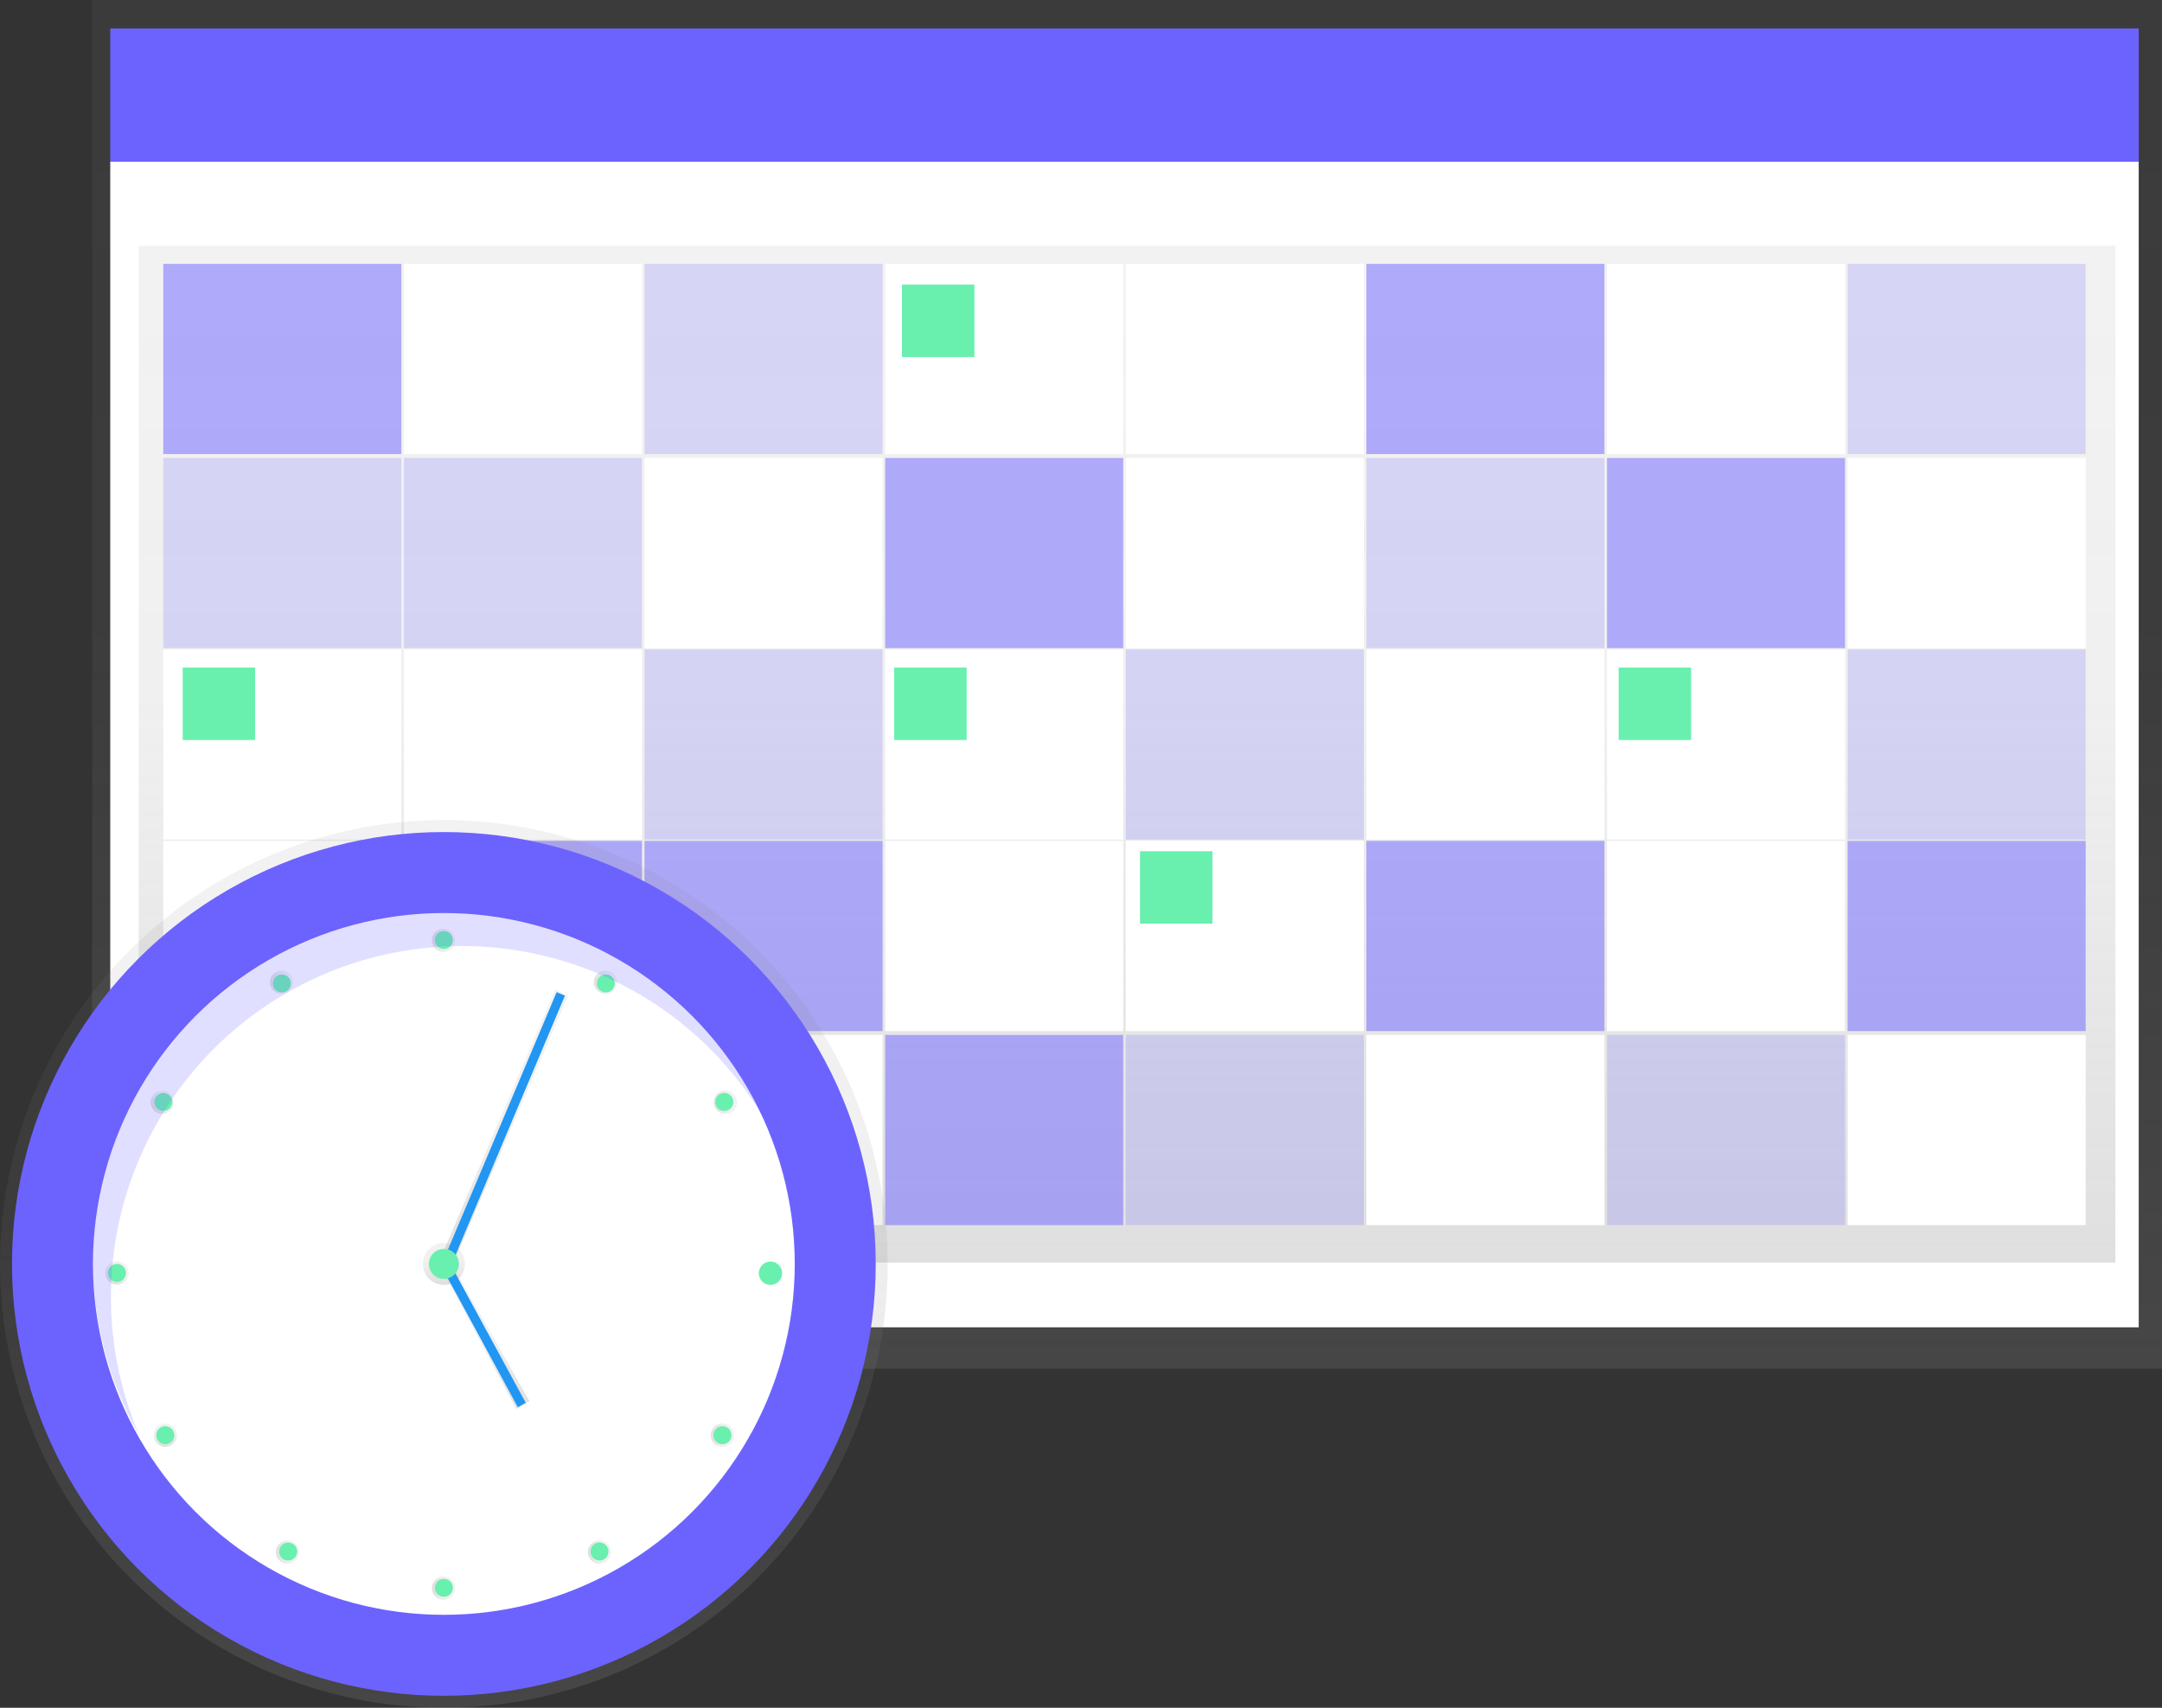 <svg data-name="Layer 1" xmlns="http://www.w3.org/2000/svg" xmlns:xlink="http://www.w3.org/1999/xlink" width="835.61" height="660.05"><rect width="100%" height="100%" fill="#333333" stroke="none"/><defs><linearGradient id="a" x1="435.61" y1="529" x2="435.61" gradientUnits="userSpaceOnUse"><stop offset="0" stop-color="gray" stop-opacity=".25"/><stop offset=".54" stop-color="gray" stop-opacity=".12"/><stop offset="1" stop-color="gray" stop-opacity=".1"/></linearGradient><linearGradient id="b" x1="435.61" y1="488" x2="435.61" y2="95" xlink:href="#a"/><linearGradient id="c" x1="171.55" y1="660.05" x2="171.55" y2="316.95" xlink:href="#a"/><linearGradient id="d" x1="171.55" y1="496.61" x2="171.55" y2="480.38" xlink:href="#a"/><linearGradient id="e" x1="194.61" y1="489.5" x2="194.61" y2="382.5" xlink:href="#a"/><linearGradient id="f" x1="187.61" y1="544.5" x2="187.61" y2="488.5" xlink:href="#a"/><linearGradient id="g" x1="509.54" y1="778.88" x2="509.54" y2="769.85" gradientTransform="rotate(120 443.15 583.787)" xlink:href="#a"/><linearGradient id="h" x1="246.07" y1="679.17" x2="246.07" y2="670.14" gradientTransform="rotate(30 246.076 674.664)" xlink:href="#a"/><linearGradient id="i" x1="364.44" y1="766.03" x2="364.44" y2="756.99" gradientTransform="rotate(30 707.775 31.032)" xlink:href="#a"/><linearGradient id="j" x1="643.63" y1="719.48" x2="643.63" y2="710.44" gradientTransform="rotate(120 529.496 505.511)" xlink:href="#a"/><linearGradient id="k" x1="627.41" y1="656.89" x2="627.41" y2="647.85" gradientTransform="rotate(120 539.293 488.854)" xlink:href="#a"/><linearGradient id="l" x1="643.63" y1="594.29" x2="643.63" y2="585.26" gradientTransform="rotate(120 555.95 479.058)" xlink:href="#a"/><linearGradient id="m" x1="690" y1="547.93" x2="690" y2="538.89" gradientTransform="rotate(120 575.548 479.06)" xlink:href="#a"/><linearGradient id="n" x1="818.66" y1="549.09" x2="818.66" y2="540.05" gradientTransform="rotate(120 602.492 506.489)" xlink:href="#a"/><linearGradient id="o" x1="863.87" y1="596.61" x2="863.87" y2="587.58" gradientTransform="rotate(120 602.004 526.087)" xlink:href="#a"/><linearGradient id="p" x1="877.78" y1="656.89" x2="877.78" y2="647.85" gradientTransform="rotate(120 592.206 541.764)" xlink:href="#a"/><linearGradient id="q" x1="863.87" y1="717.16" x2="863.87" y2="708.13" gradientTransform="rotate(120 576.527 551.565)" xlink:href="#a"/></defs><path fill="url(#a)" d="M35.61 0h800v529h-800z"/><path fill="#fff" d="M42.61 62.5h784V513h-784z"/><path fill="#6c63ff" d="M42.61 11h784v51.5h-784z"/><path fill="url(#b)" d="M53.61 95h764v393h-764z"/><path fill="#6c63ff" opacity=".5" d="M63.11 102h92v73.5h-92z"/><path fill="#fff" d="M156.11 102h92v73.5h-92z"/><path fill="#6c63ff" opacity=".2" d="M249.11 102h92v73.5h-92z"/><path fill="#fff" d="M342.11 102h92v73.5h-92zM435.11 102h92v73.5h-92z"/><path fill="#6c63ff" opacity=".5" d="M528.11 102h92v73.5h-92z"/><path fill="#fff" d="M621.11 102h92v73.5h-92z"/><path fill="#6c63ff" opacity=".2" d="M714.11 102h92v73.5h-92zM63.11 177h92v73.5h-92zM156.11 177h92v73.5h-92z"/><path fill="#fff" d="M249.11 177h92v73.5h-92z"/><path fill="#6c63ff" opacity=".5" d="M342.11 177h92v73.5h-92z"/><path fill="#fff" d="M435.11 177h92v73.5h-92z"/><path fill="#6c63ff" opacity=".2" d="M528.11 177h92v73.5h-92z"/><path fill="#6c63ff" opacity=".5" d="M621.11 177h92v73.5h-92z"/><path fill="#fff" d="M714.11 177h92v73.5h-92zM63.11 251h92v73.5h-92zM156.11 251h92v73.5h-92z"/><path fill="#6c63ff" opacity=".2" d="M249.11 251h92v73.5h-92z"/><path fill="#fff" d="M342.11 251h92v73.5h-92z"/><path fill="#6c63ff" opacity=".2" d="M435.11 251h92v73.5h-92z"/><path fill="#fff" d="M528.11 251h92v73.5h-92zM621.11 251h92v73.5h-92z"/><path fill="#6c63ff" opacity=".2" d="M714.11 251h92v73.5h-92z"/><path fill="#fff" d="M63.11 325h92v73.5h-92z"/><path fill="#6c63ff" opacity=".5" d="M156.11 325h92v73.5h-92zM249.11 325h92v73.5h-92z"/><path fill="#fff" d="M342.11 325h92v73.5h-92zM435.11 325h92v73.5h-92z"/><path fill="#6c63ff" opacity=".5" d="M528.11 325h92v73.5h-92z"/><path fill="#fff" d="M621.11 325h92v73.5h-92z"/><path fill="#6c63ff" opacity=".5" d="M714.11 325h92v73.5h-92zM63.11 400h92v73.5h-92z"/><path fill="#6c63ff" opacity=".2" d="M156.11 400h92v73.5h-92z"/><path fill="#fff" d="M249.11 400h92v73.5h-92z"/><path fill="#6c63ff" opacity=".5" d="M342.11 400h92v73.5h-92z"/><path fill="#6c63ff" opacity=".2" d="M435.11 400h92v73.5h-92z"/><path fill="#fff" d="M528.11 400h92v73.5h-92z"/><path fill="#6c63ff" opacity=".2" d="M621.11 400h92v73.5h-92z"/><path fill="#fff" d="M714.11 400h92v73.5h-92z"/><path fill="#69f0ae" d="M70.61 258h28v28h-28zM348.61 110h28v28h-28zM345.61 258h28v28h-28zM440.61 329h28v28h-28zM625.61 258h28v28h-28z"/><circle cx="171.55" cy="488.5" r="171.55" fill="url(#c)"/><circle cx="171.55" cy="488.5" r="166.92" fill="#6c63ff"/><circle cx="171.55" cy="488.5" r="135.62" fill="#fff"/><circle cx="171.55" cy="488.5" r="8.11" fill="url(#d)"/><path fill="#6c63ff" d="M216.76 384.18L172.71 488.5"/><path fill="url(#e)" d="M174.61 489.5l-5-1.68 45-105.32 5 2.35-45 104.65z"/><path fill="#2196f3" d="M171.098 487.79l44.046-104.322 3.206 1.354-44.046 104.322z"/><path fill="#6c63ff" d="M172.71 489.66l28.98 53.32"/><path fill="url(#f)" d="M199.61 544.5l-29-54 4-2 30 53-5 3z"/><path fill="#2196f3" d="M171.165 490.523l3.058-1.661 28.977 53.325-3.058 1.662z"/><circle cx="297.9" cy="491.98" r="3.48" fill="#6c63ff"/><circle cx="244.91" cy="545.99" r="4.52" transform="rotate(-60 49.913 643.788)" fill="url(#g)"/><circle cx="246.07" cy="674.66" r="4.52" transform="rotate(-30 -68.919 954.653)" fill="url(#h)"/><circle cx="45.21" cy="491.98" r="4.52" fill="url(#i)"/><circle cx="291.04" cy="499.63" r="4.52" transform="rotate(-30 -23.94 779.625)" fill="url(#j)"/><circle cx="353.63" cy="483.41" r="4.52" transform="rotate(-30 38.649 763.396)" fill="url(#k)"/><circle cx="416.23" cy="499.63" r="4.52" transform="rotate(-30 101.258 779.632)" fill="url(#l)"/><circle cx="462.59" cy="546" r="4.52" transform="rotate(-30 147.616 825.994)" fill="url(#m)"/><circle cx="461.43" cy="674.66" r="4.52" transform="rotate(-30 146.464 954.645)" fill="url(#n)"/><circle cx="413.91" cy="719.87" r="4.52" transform="rotate(-30 98.926 999.867)" fill="url(#o)"/><circle cx="353.63" cy="733.78" r="4.52" transform="rotate(-30 38.659 1013.779)" fill="url(#p)"/><circle cx="293.36" cy="719.87" r="4.52" transform="rotate(-30 -21.614 999.869)" fill="url(#q)"/><circle cx="171.55" cy="363.31" r="3.48" fill="#69f0ae"/><circle cx="416.34" cy="500.06" r="3.48" transform="rotate(-60 221.336 597.855)" fill="#69f0ae"/><circle cx="462.16" cy="545.88" r="3.48" transform="rotate(-30 147.187 825.879)" fill="#69f0ae"/><circle cx="461.43" cy="674.66" r="3.48" transform="rotate(-60 266.428 772.453)" fill="#69f0ae"/><circle cx="413.91" cy="719.63" r="3.48" transform="rotate(-30 98.93 999.628)" fill="#69f0ae"/><circle cx="291.15" cy="500.06" r="3.48" transform="rotate(-30 -23.816 780.059)" fill="#69f0ae"/><circle cx="245.33" cy="545.88" r="3.48" transform="rotate(-60 50.337 643.674)" fill="#69f0ae"/><circle cx="479.98" cy="612.07" r="4.52" transform="rotate(-30 165.014 892.055)" fill="#69f0ae"/><circle cx="246.07" cy="674.66" r="3.48" transform="rotate(-30 -68.919 954.653)" fill="#69f0ae"/><circle cx="293.58" cy="719.63" r="3.48" transform="rotate(-60 98.584 817.427)" fill="#69f0ae"/><circle cx="45.21" cy="491.98" r="3.48" fill="#69f0ae"/><circle cx="171.55" cy="613.68" r="3.48" fill="#69f0ae"/><path d="M42.89 501.25a135.64 135.64 0 01253.28-67.48A135.64 135.64 0 1053.89 554.83a135.16 135.16 0 01-11-53.58z" fill="#6c63ff" opacity=".2"/><circle cx="171.55" cy="488.5" r="5.8" fill="#69f0ae"/></svg>